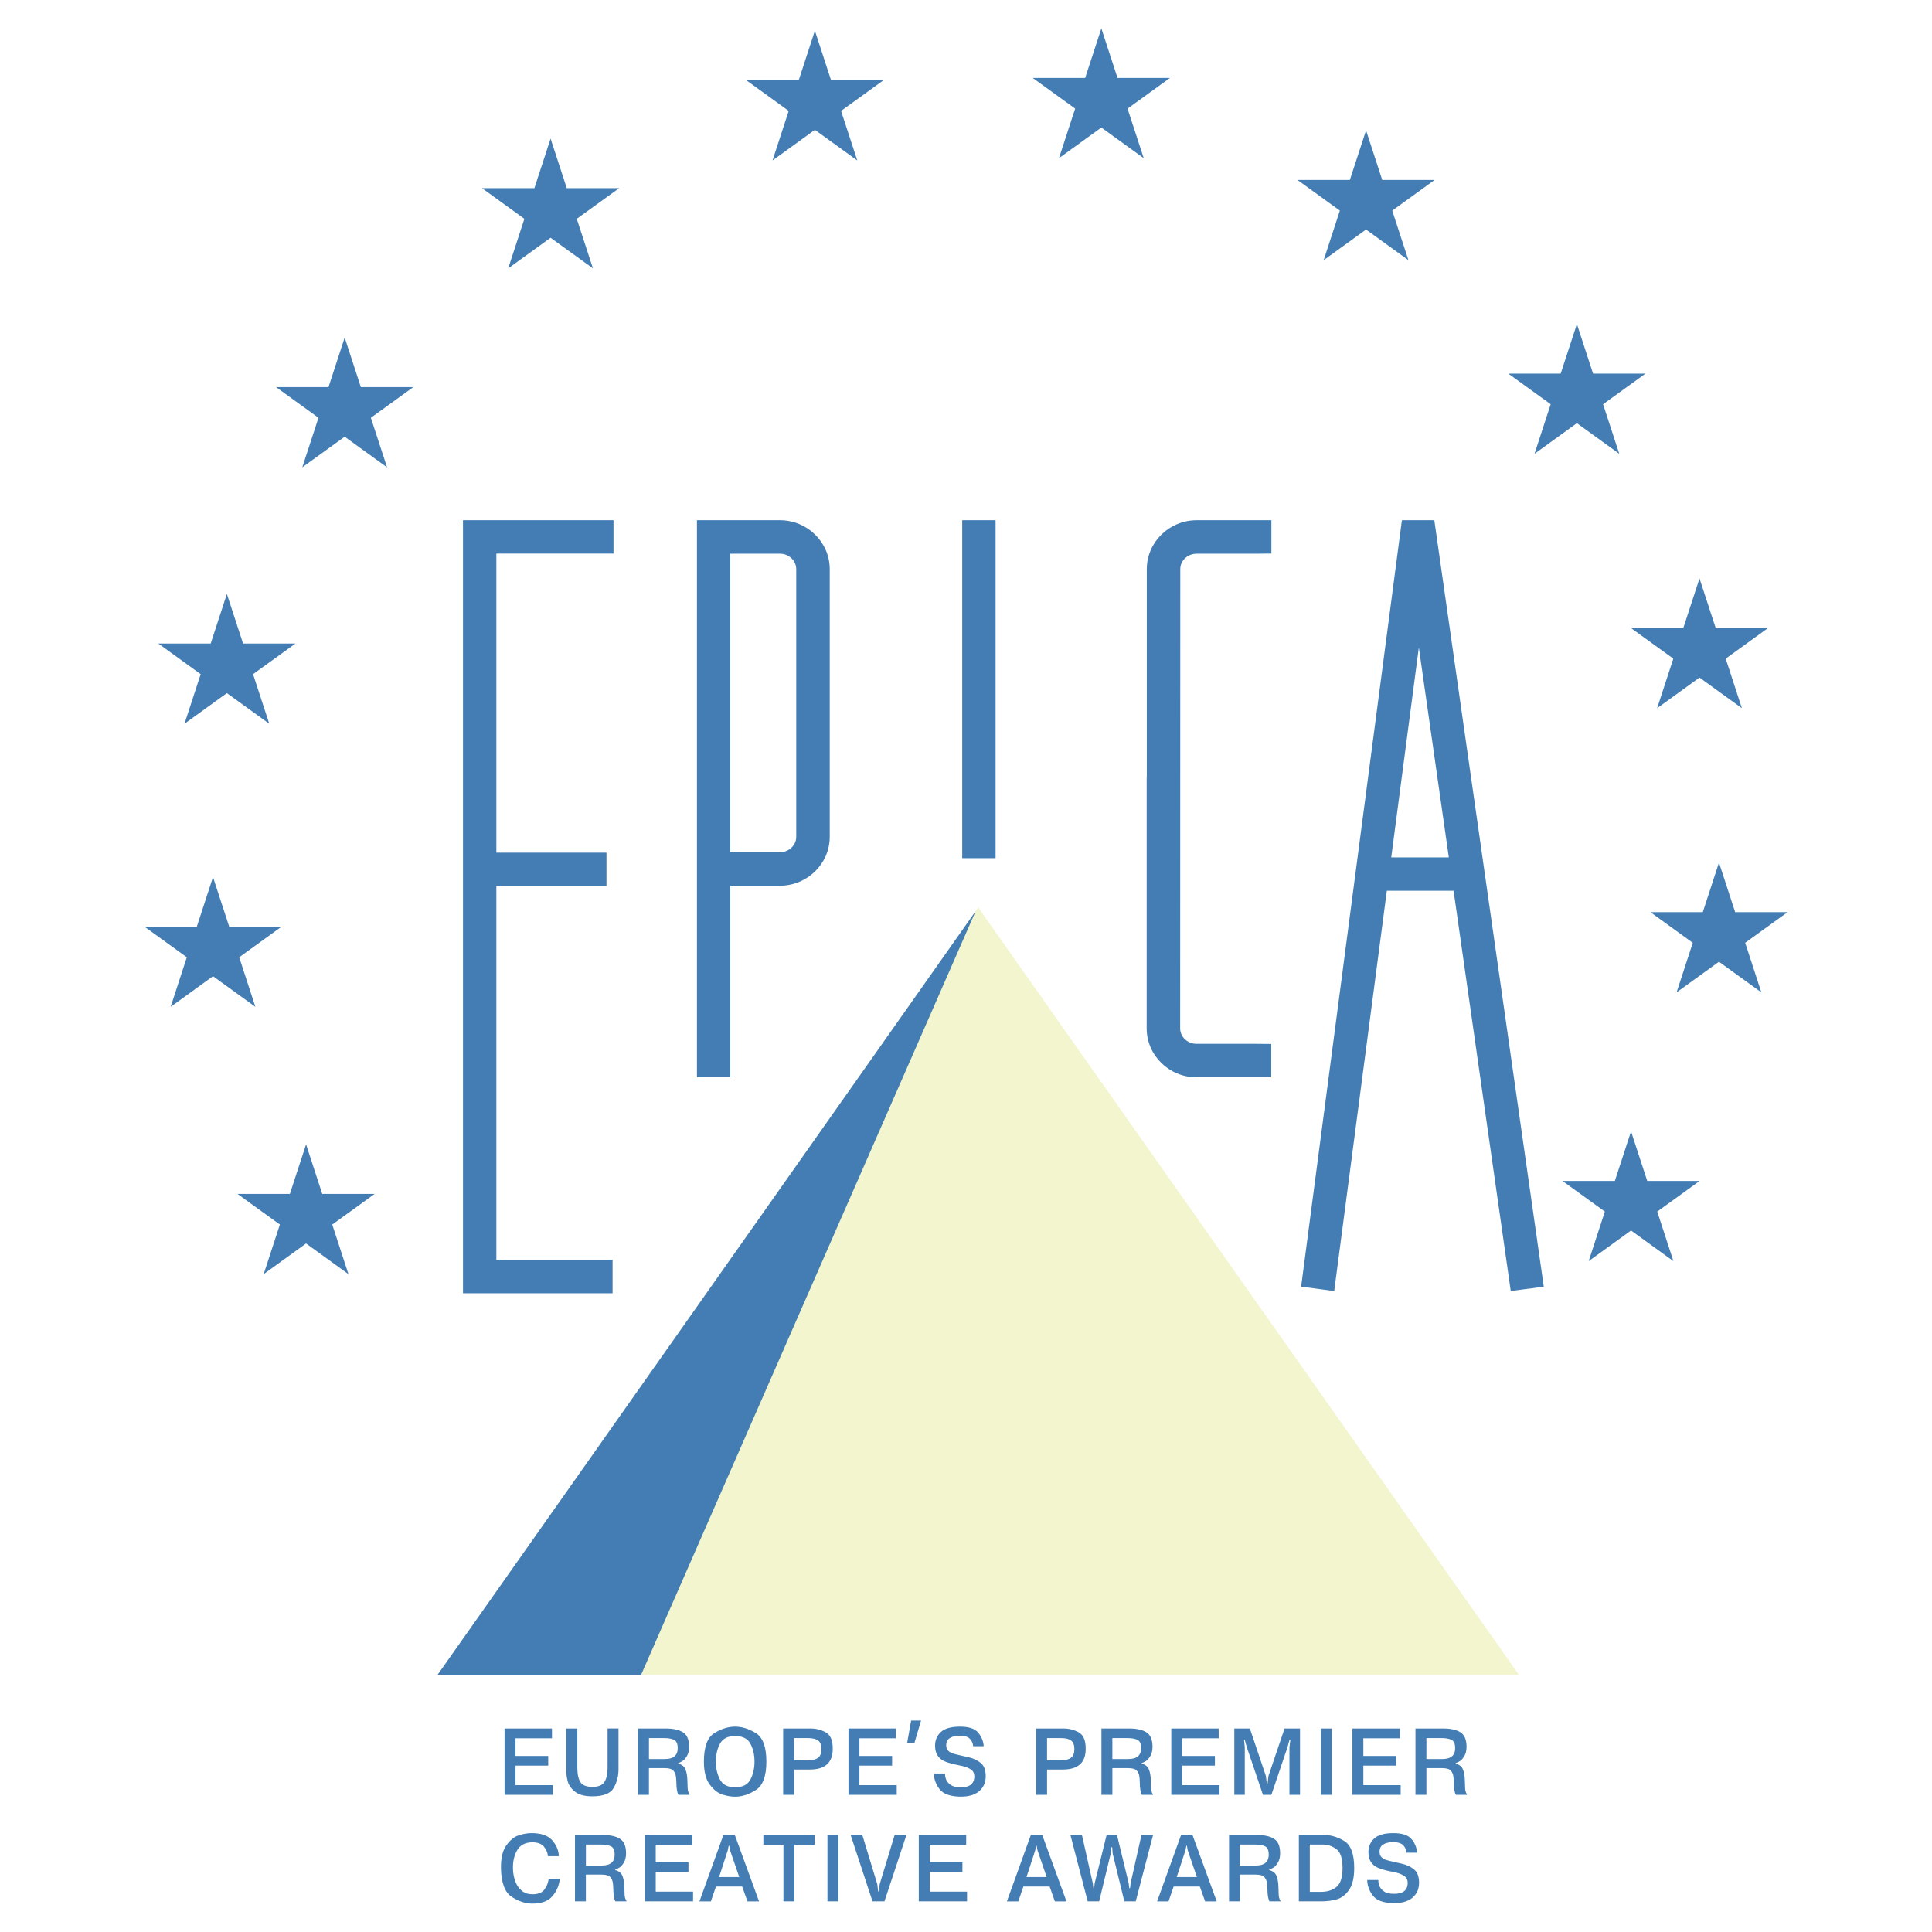 <?xml version="1.0" encoding="utf-8"?>
<!-- Generator: Adobe Illustrator 13.0.0, SVG Export Plug-In . SVG Version: 6.00 Build 14948)  -->
<!DOCTYPE svg PUBLIC "-//W3C//DTD SVG 1.0//EN" "http://www.w3.org/TR/2001/REC-SVG-20010904/DTD/svg10.dtd">
<svg version="1.0" id="Layer_1" xmlns="http://www.w3.org/2000/svg" xmlns:xlink="http://www.w3.org/1999/xlink" x="0px" y="0px"
	 width="192.756px" height="192.756px" viewBox="0 0 192.756 192.756" enable-background="new 0 0 192.756 192.756"
	 xml:space="preserve">
<g>
	<polygon fill-rule="evenodd" clip-rule="evenodd" fill="#FFFFFF" points="0,0 192.756,0 192.756,192.756 0,192.756 0,0 	"/>
	<path fill-rule="evenodd" clip-rule="evenodd" fill="#437DB3" d="M51.432,175.191h3.263v0.967h-3.263v1.949h3.723v0.967h-4.814
		v-6.623h4.729v0.977h-3.639V175.191L51.432,175.191z M56.49,172.451H57.6v3.91c0,0.645,0.102,1.123,0.306,1.439
		c0.204,0.316,0.6,0.477,1.189,0.482c0.589,0,0.99-0.162,1.203-0.486c0.213-0.326,0.32-0.803,0.32-1.436v-3.91h1.091v4.078
		c0,0.68-0.162,1.299-0.484,1.857c-0.323,0.557-1.033,0.836-2.129,0.836c-0.752,0-1.321-0.148-1.707-0.445
		c-0.385-0.299-0.631-0.639-0.738-1.023c-0.107-0.383-0.16-0.791-0.16-1.225V172.451L56.49,172.451z M63.655,179.074v-6.623h2.746
		c0.765,0,1.348,0.129,1.749,0.387c0.401,0.256,0.602,0.738,0.602,1.443c0,0.371-0.074,0.68-0.221,0.924s-0.296,0.412-0.447,0.502
		s-0.288,0.156-0.414,0.199v0.047c0.364,0.1,0.604,0.293,0.719,0.58c0.116,0.289,0.18,0.654,0.193,1.102
		c0.006,0.061,0.009,0.148,0.009,0.26s0.003,0.217,0.01,0.314c0,0.186,0.013,0.338,0.037,0.455c0.025,0.119,0.082,0.254,0.169,0.41
		h-1.119c-0.131-0.225-0.2-0.633-0.207-1.227c-0.012-0.303-0.025-0.486-0.038-0.549c-0.025-0.26-0.113-0.473-0.263-0.641
		c-0.15-0.166-0.436-0.25-0.855-0.25h-1.58v2.666H63.655L63.655,179.074z M64.746,175.498h1.599c0.846,0,1.27-0.363,1.27-1.088
		c0-0.426-0.119-0.699-0.357-0.82s-0.577-0.182-1.016-0.182h-1.495V175.498L64.746,175.498z M73.34,179.26
		c-0.37,0-0.782-0.068-1.236-0.205s-0.88-0.465-1.279-0.988c-0.398-0.523-0.597-1.293-0.597-2.309c0-1.467,0.348-2.416,1.044-2.846
		c0.696-0.432,1.385-0.646,2.068-0.646c0.689,0,1.382,0.217,2.078,0.65s1.043,1.381,1.043,2.842c0,1.449-0.351,2.395-1.053,2.838
		C74.707,179.037,74.018,179.26,73.34,179.26L73.34,179.26z M73.34,178.32c0.746,0,1.255-0.258,1.528-0.775
		c0.272-0.516,0.409-1.111,0.409-1.787c0-0.682-0.136-1.277-0.409-1.787c-0.273-0.512-0.782-0.768-1.528-0.768
		c-0.733,0-1.236,0.256-1.509,0.768c-0.273,0.51-0.409,1.105-0.409,1.787c0,0.676,0.136,1.271,0.409,1.787
		C72.104,178.062,72.607,178.32,73.34,178.32L73.34,178.32z M78.136,172.451h2.717c0.558,0,1.069,0.129,1.533,0.387
		c0.464,0.256,0.696,0.789,0.696,1.602c0.019,1.404-0.743,2.107-2.285,2.107h-1.57v2.527h-1.091V172.451L78.136,172.451z
		 M79.227,173.408v2.219h1.401c0.438,0,0.771-0.086,0.997-0.26c0.226-0.172,0.335-0.473,0.329-0.9
		c-0.006-0.396-0.121-0.672-0.343-0.826s-0.55-0.232-0.982-0.232H79.227L79.227,173.408z M85.743,175.191h3.263v0.967h-3.263v1.949
		h3.724v0.967h-4.814v-6.623h4.73v0.977h-3.639V175.191L85.743,175.191z M91.893,171.662l-0.668,2.258h-0.724l0.404-2.258H91.893
		L91.893,171.662z M93.171,176.947h1.109c0,0.191,0.036,0.387,0.108,0.584c0.072,0.199,0.221,0.379,0.447,0.543
		c0.226,0.164,0.555,0.246,0.987,0.246c0.884,0.02,1.347-0.32,1.391-1.021c0.006-0.34-0.102-0.588-0.324-0.742
		c-0.222-0.154-0.503-0.271-0.841-0.354c-0.088-0.018-0.196-0.041-0.325-0.068c-0.128-0.029-0.293-0.064-0.494-0.107
		c-0.414-0.094-0.755-0.199-1.025-0.32c-0.27-0.121-0.489-0.307-0.658-0.557c-0.169-0.252-0.254-0.578-0.254-0.98
		c0-0.564,0.196-1.021,0.588-1.375c0.392-0.352,1.02-0.529,1.885-0.529c0.884-0.006,1.493,0.193,1.829,0.6
		c0.335,0.404,0.519,0.855,0.55,1.352h-1.053c-0.013-0.268-0.116-0.508-0.311-0.725c-0.194-0.217-0.542-0.326-1.043-0.326
		c-0.389,0-0.708,0.076-0.959,0.229c-0.25,0.152-0.375,0.391-0.375,0.719c0,0.236,0.062,0.418,0.188,0.545
		c0.126,0.127,0.273,0.217,0.442,0.273c0.169,0.055,0.448,0.127,0.837,0.213c0.125,0.031,0.276,0.064,0.451,0.102
		c0.175,0.039,0.311,0.068,0.404,0.094c0.42,0.105,0.79,0.285,1.109,0.539s0.489,0.658,0.508,1.217
		c0.013,0.26-0.016,0.51-0.085,0.752c-0.068,0.242-0.201,0.473-0.399,0.697c-0.197,0.223-0.467,0.396-0.808,0.523
		c-0.342,0.127-0.77,0.188-1.284,0.182c-0.984-0.025-1.66-0.273-2.026-0.748C93.374,178.029,93.184,177.51,93.171,176.947
		L93.171,176.947z M103.374,172.451h2.717c0.559,0,1.069,0.129,1.533,0.387c0.464,0.256,0.695,0.789,0.695,1.602
		c0.02,1.404-0.742,2.107-2.285,2.107h-1.569v2.527h-1.091V172.451L103.374,172.451z M104.465,173.408v2.219h1.4
		c0.438,0,0.771-0.086,0.997-0.26c0.226-0.172,0.335-0.473,0.329-0.9c-0.007-0.396-0.121-0.672-0.344-0.826
		c-0.222-0.154-0.55-0.232-0.982-0.232H104.465L104.465,173.408z M109.89,179.074v-6.623h2.746c0.765,0,1.348,0.129,1.749,0.387
		c0.4,0.256,0.602,0.738,0.602,1.443c0,0.371-0.073,0.68-0.221,0.924s-0.296,0.412-0.447,0.502c-0.15,0.09-0.288,0.156-0.413,0.199
		v0.047c0.363,0.1,0.604,0.293,0.719,0.58c0.116,0.289,0.181,0.654,0.193,1.102c0.006,0.061,0.009,0.148,0.009,0.26
		s0.004,0.217,0.01,0.314c0,0.186,0.013,0.338,0.037,0.455c0.025,0.119,0.082,0.254,0.17,0.41h-1.119
		c-0.132-0.225-0.2-0.633-0.207-1.227c-0.013-0.303-0.025-0.486-0.037-0.549c-0.025-0.26-0.113-0.473-0.264-0.641
		c-0.15-0.166-0.436-0.25-0.855-0.25h-1.58v2.666H109.89L109.89,179.074z M110.98,175.498h1.599c0.847,0,1.27-0.363,1.27-1.088
		c0-0.426-0.119-0.699-0.357-0.82s-0.577-0.182-1.016-0.182h-1.495V175.498L110.98,175.498z M117.948,175.191h3.263v0.967h-3.263
		v1.949h3.724v0.967h-4.814v-6.623h4.729v0.977h-3.639V175.191L117.948,175.191z M124.191,179.074h-1.043v-6.623h1.551l1.599,4.746
		l0.095,0.752h0.074l0.085-0.752l1.608-4.746h1.542v6.623h-1.054v-4.746l0.095-0.752h-0.085l-0.207,0.752l-1.607,4.746h-0.837
		l-1.608-4.746l-0.216-0.752h-0.065l0.074,0.752V179.074L124.191,179.074z M131.78,172.451h1.091v6.623h-1.091V172.451
		L131.78,172.451z M136.021,175.191h3.263v0.967h-3.263v1.949h3.724v0.967h-4.814v-6.623h4.729v0.977h-3.639V175.191
		L136.021,175.191z M141.221,179.074v-6.623h2.746c0.764,0,1.347,0.129,1.748,0.387c0.401,0.256,0.602,0.738,0.602,1.443
		c0,0.371-0.073,0.68-0.221,0.924s-0.296,0.412-0.446,0.502s-0.288,0.156-0.414,0.199v0.047c0.363,0.1,0.604,0.293,0.72,0.58
		c0.116,0.289,0.18,0.654,0.192,1.102c0.007,0.061,0.01,0.148,0.01,0.26s0.003,0.217,0.01,0.314c0,0.186,0.012,0.338,0.037,0.455
		c0.025,0.119,0.081,0.254,0.169,0.41h-1.119c-0.131-0.225-0.2-0.633-0.206-1.227c-0.013-0.303-0.025-0.486-0.038-0.549
		c-0.025-0.26-0.112-0.473-0.263-0.641c-0.151-0.166-0.437-0.25-0.856-0.25h-1.579v2.666H141.221L141.221,179.074z M142.312,175.498
		h1.599c0.846,0,1.27-0.363,1.27-1.088c0-0.426-0.119-0.699-0.357-0.82s-0.577-0.182-1.016-0.182h-1.495V175.498L142.312,175.498z
		 M54.741,187.451h1.11c-0.063,0.643-0.306,1.217-0.729,1.723c-0.423,0.504-1.104,0.754-2.045,0.748
		c-0.646,0-1.313-0.221-2.003-0.66s-1.053-1.371-1.091-2.795c-0.025-1.035,0.15-1.816,0.527-2.346
		c0.376-0.529,0.791-0.867,1.246-1.012c0.455-0.146,0.87-0.219,1.246-0.219c0.959-0.006,1.652,0.229,2.078,0.701
		c0.426,0.475,0.652,1.008,0.677,1.602h-1.091c-0.025-0.346-0.16-0.666-0.404-0.955c-0.244-0.293-0.636-0.434-1.175-0.428
		c-0.677,0.006-1.169,0.262-1.476,0.766s-0.452,1.131-0.433,1.881c0.013,0.451,0.091,0.871,0.235,1.258s0.36,0.697,0.649,0.93
		s0.643,0.348,1.062,0.348c0.564,0,0.964-0.16,1.199-0.482C54.558,188.188,54.698,187.834,54.741,187.451L54.741,187.451z
		 M57.365,189.699v-6.623h2.746c0.764,0,1.348,0.129,1.749,0.385c0.401,0.258,0.602,0.74,0.602,1.445
		c0,0.371-0.074,0.68-0.221,0.924s-0.296,0.412-0.447,0.502c-0.15,0.09-0.288,0.156-0.414,0.199v0.047
		c0.364,0.1,0.604,0.293,0.719,0.58c0.116,0.287,0.18,0.654,0.193,1.1c0.006,0.062,0.009,0.148,0.009,0.262
		c0,0.111,0.003,0.217,0.009,0.314c0,0.186,0.013,0.338,0.038,0.455c0.025,0.117,0.081,0.254,0.169,0.41h-1.12
		c-0.131-0.225-0.2-0.633-0.207-1.227c-0.013-0.303-0.025-0.486-0.038-0.549c-0.025-0.26-0.113-0.473-0.264-0.641
		c-0.15-0.166-0.435-0.25-0.855-0.25h-1.58v2.666H57.365L57.365,189.699z M58.456,186.123h1.599c0.846,0,1.269-0.363,1.269-1.088
		c0-0.426-0.119-0.701-0.357-0.82c-0.238-0.121-0.577-0.182-1.016-0.182h-1.495V186.123L58.456,186.123z M65.423,185.816h3.263
		v0.965h-3.263v1.951h3.723v0.967h-4.814v-6.623h4.729v0.975h-3.639V185.816L65.423,185.816z M71.432,188.221l-0.508,1.479h-1.138
		l2.388-6.623h1.138l2.417,6.623h-1.156l-0.527-1.479H71.432L71.432,188.221z M71.742,187.275h2.012l-0.921-2.686l-0.076-0.436
		h-0.056l-0.085,0.436L71.742,187.275L71.742,187.275z M78.164,184.051h-2.002v-0.975h5.115v0.975h-2.022v5.648h-1.091V184.051
		L78.164,184.051z M82.555,183.076h1.091v6.623h-1.091V183.076L82.555,183.076z M89.26,183.076h1.175l-2.191,6.623H87.05
		l-2.182-6.623h1.166l1.496,4.922l0.084,0.715h0.075l0.075-0.715L89.26,183.076L89.26,183.076z M92.758,185.816h3.263v0.965h-3.263
		v1.951h3.723v0.967h-4.814v-6.623h4.729v0.975h-3.639V185.816L92.758,185.816z M102.104,188.221l-0.508,1.479h-1.138l2.389-6.623
		h1.137l2.417,6.623h-1.156l-0.526-1.479H102.104L102.104,188.221z M102.415,187.275h2.012l-0.921-2.686l-0.076-0.436h-0.056
		l-0.085,0.436L102.415,187.275L102.415,187.275z M110.962,184.303h-0.085l-0.056,0.613l-1.157,4.783h-1.146l-1.721-6.623h1.146
		l1.081,4.801l0.066,0.502h0.065l0.066-0.502l1.185-4.801h1.034l1.166,4.801l0.057,0.502h0.084l0.057-0.502l1.081-4.801h1.157
		l-1.73,6.623h-1.138l-1.166-4.783L110.962,184.303L110.962,184.303z M117.093,188.221l-0.508,1.479h-1.138l2.389-6.623h1.138
		l2.416,6.623h-1.156l-0.526-1.479H117.093L117.093,188.221z M117.403,187.275h2.012l-0.921-2.686l-0.075-0.436h-0.057l-0.085,0.436
		L117.403,187.275L117.403,187.275z M122.622,189.699v-6.623h2.745c0.765,0,1.348,0.129,1.749,0.385
		c0.401,0.258,0.602,0.74,0.602,1.445c0,0.371-0.073,0.68-0.221,0.924s-0.296,0.412-0.446,0.502s-0.288,0.156-0.414,0.199v0.047
		c0.363,0.1,0.604,0.293,0.72,0.58c0.115,0.287,0.18,0.654,0.192,1.1c0.006,0.062,0.01,0.148,0.01,0.262
		c0,0.111,0.003,0.217,0.009,0.314c0,0.186,0.013,0.338,0.038,0.455c0.024,0.117,0.081,0.254,0.169,0.41h-1.119
		c-0.132-0.225-0.2-0.633-0.206-1.227c-0.013-0.303-0.025-0.486-0.038-0.549c-0.025-0.26-0.113-0.473-0.264-0.641
		c-0.15-0.166-0.436-0.25-0.855-0.25h-1.579v2.666H122.622L122.622,189.699z M123.713,186.123h1.598c0.847,0,1.27-0.363,1.27-1.088
		c0-0.426-0.119-0.701-0.356-0.82c-0.239-0.121-0.577-0.182-1.017-0.182h-1.494V186.123L123.713,186.123z M129.589,183.076h2.482
		c0.715,0,1.399,0.203,2.055,0.609c0.655,0.404,0.983,1.301,0.983,2.688c0,0.973-0.173,1.703-0.518,2.191
		c-0.345,0.49-0.751,0.801-1.218,0.934s-0.989,0.201-1.565,0.201h-2.22V183.076L129.589,183.076z M130.68,184.033v4.719h1.109
		c0.646,0,1.167-0.166,1.562-0.498s0.593-0.949,0.593-1.854c0.006-0.971-0.198-1.609-0.611-1.912
		c-0.414-0.303-0.868-0.455-1.364-0.455H130.68L130.68,184.033z M136.406,187.572h1.109c0,0.191,0.036,0.387,0.108,0.584
		c0.072,0.199,0.222,0.379,0.447,0.543s0.555,0.246,0.987,0.246c0.884,0.02,1.347-0.322,1.391-1.021
		c0.007-0.34-0.102-0.588-0.324-0.742c-0.222-0.154-0.503-0.273-0.841-0.354c-0.088-0.018-0.196-0.041-0.325-0.068
		c-0.128-0.029-0.293-0.064-0.493-0.107c-0.414-0.094-0.755-0.199-1.025-0.32c-0.27-0.121-0.488-0.307-0.658-0.559
		c-0.169-0.25-0.253-0.576-0.253-0.979c0-0.564,0.195-1.021,0.587-1.375c0.393-0.354,1.021-0.529,1.886-0.529
		c0.884-0.006,1.493,0.193,1.829,0.6c0.335,0.404,0.519,0.855,0.55,1.352h-1.054c-0.013-0.268-0.115-0.508-0.31-0.725
		s-0.543-0.326-1.044-0.326c-0.389,0-0.709,0.076-0.959,0.229c-0.251,0.15-0.376,0.391-0.376,0.719c0,0.236,0.062,0.416,0.188,0.545
		c0.126,0.127,0.272,0.217,0.442,0.273c0.169,0.055,0.447,0.127,0.837,0.213c0.125,0.031,0.275,0.064,0.451,0.102
		s0.311,0.068,0.404,0.094c0.42,0.105,0.79,0.285,1.109,0.539s0.489,0.658,0.508,1.217c0.013,0.26-0.016,0.51-0.085,0.752
		c-0.068,0.24-0.202,0.473-0.399,0.695c-0.197,0.225-0.467,0.398-0.809,0.525s-0.77,0.188-1.283,0.182
		c-0.984-0.025-1.66-0.273-2.026-0.748C136.608,188.654,136.419,188.135,136.406,187.572L136.406,187.572z"/>
	<polygon fill-rule="evenodd" clip-rule="evenodd" fill="#F2F5CD" points="97.598,90.541 151.556,167.119 43.641,167.119 
		97.598,90.541 	"/>
	<polygon fill-rule="evenodd" clip-rule="evenodd" fill="#437DB3" points="63.951,167.119 43.641,167.119 97.344,90.901 
		63.951,167.119 	"/>
	<path fill-rule="evenodd" clip-rule="evenodd" fill="#437DB3" d="M139.868,51.902l0.072,0.009v-0.009H143v0.013l0.102-0.013
		l0.062,0.433l0.006,0l-0.003,0.021l10.856,76.015l-3.295,0.434l-5.704-39.935h-6.659l-5.251,39.937l-3.301-0.436l9.995-76.017
		l-0.002-0.019l0.005,0L139.868,51.902L139.868,51.902z M144.549,85.541l-2.991-20.944l-2.754,20.944H144.549L144.549,85.541z
		 M119.387,51.902h5.84h1.619v3.325l-1.619,0.016h-5.84c-0.896,0-1.63,0.69-1.63,1.534c0,15.289-0.012,30.544-0.012,45.829
		c0,0.844,0.733,1.535,1.63,1.535h5.84l1.618,0.014v3.326h-1.618h-5.84c-2.734,0-4.971-2.193-4.971-4.875V77.543h0.012V56.776
		C114.416,54.095,116.652,51.902,119.387,51.902L119.387,51.902z M96,51.902h3.329v33.716H96V51.902L96,51.902z M71.971,51.902
		h0.892h4.948c2.734,0,4.971,2.193,4.971,4.875v26.718c0,2.681-2.237,4.874-4.971,4.874h-4.948v19.112h-3.329V51.902h2.376
		c0.004,0,0.008,0,0.012,0c0.004,0,0.008,0,0.012,0c0.004,0,0.008,0,0.013,0c0.003,0,0.008,0,0.012,0
		C71.962,51.902,71.966,51.902,71.971,51.902L71.971,51.902z M72.862,85.027h4.948c0.896,0,1.63-0.689,1.63-1.533V56.776
		c0-0.843-0.733-1.534-1.63-1.534h-4.948V85.027L72.862,85.027z M49.522,125.699h11.595v3.328H49.522v0.002h-3.33V51.902h0.018
		h3.312h11.686v3.329H49.522v29.841h10.986v3.33H49.522V125.699L49.522,125.699z"/>
	<path fill-rule="evenodd" clip-rule="evenodd" fill="#437DB3" d="M162.73,112.877l1.615,4.945h5.226l-4.228,3.057l1.614,4.945
		l-4.228-3.057l-4.228,3.057l1.615-4.945l-4.229-3.057h5.227L162.73,112.877L162.73,112.877z M171.503,86.062l1.615,4.945h5.226
		l-4.228,3.056l1.614,4.944l-4.228-3.055l-4.228,3.055l1.615-4.944l-4.228-3.056h5.226L171.503,86.062L171.503,86.062z
		 M169.56,57.71l1.615,4.945h5.226l-4.228,3.057l1.614,4.944L169.56,67.6l-4.228,3.056l1.615-4.944l-4.229-3.057h5.227L169.56,57.71
		L169.56,57.71z M157.327,32.33l1.614,4.945h5.227l-4.229,3.056l1.615,4.945l-4.228-3.056l-4.228,3.056l1.614-4.945l-4.228-3.056
		h5.226L157.327,32.33L157.327,32.33z M136.292,13.009l1.614,4.945h5.226l-4.228,3.057l1.615,4.945l-4.229-3.056l-4.228,3.056
		l1.615-4.945l-4.228-3.057h5.226L136.292,13.009L136.292,13.009z M109.883,2.834l1.614,4.945h5.226l-4.228,3.056l1.615,4.945
		l-4.228-3.057l-4.229,3.057l1.615-4.945l-4.228-3.056h5.226L109.883,2.834L109.883,2.834z M81.302,3.063l1.615,4.945h5.226
		l-4.228,3.056l1.615,4.945l-4.228-3.056l-4.228,3.056l1.615-4.945l-4.228-3.056h5.226L81.302,3.063L81.302,3.063z M54.932,13.829
		l1.614,4.945h5.226l-4.228,3.056l1.615,4.945l-4.228-3.056l-4.228,3.056l1.615-4.945l-4.228-3.056h5.226L54.932,13.829
		L54.932,13.829z M34.389,33.68l1.614,4.945h5.226l-4.228,3.056l1.615,4.945l-4.228-3.056l-4.228,3.056l1.615-4.945l-4.228-3.056
		h5.226L34.389,33.68L34.389,33.68z M22.636,59.26l1.615,4.945h5.226l-4.228,3.056l1.615,4.945l-4.228-3.056l-4.228,3.056
		l1.615-4.945l-4.228-3.056h5.226L22.636,59.26L22.636,59.26z M21.253,87.506l1.615,4.945h5.226l-4.228,3.056l1.615,4.945
		l-4.228-3.057l-4.228,3.057l1.615-4.945l-4.228-3.056h5.226L21.253,87.506L21.253,87.506z M30.537,114.174l1.614,4.943h5.226
		l-4.228,3.057l1.615,4.945l-4.228-3.057l-4.228,3.057l1.615-4.945l-4.228-3.057h5.226L30.537,114.174L30.537,114.174z"/>
</g>
</svg>
